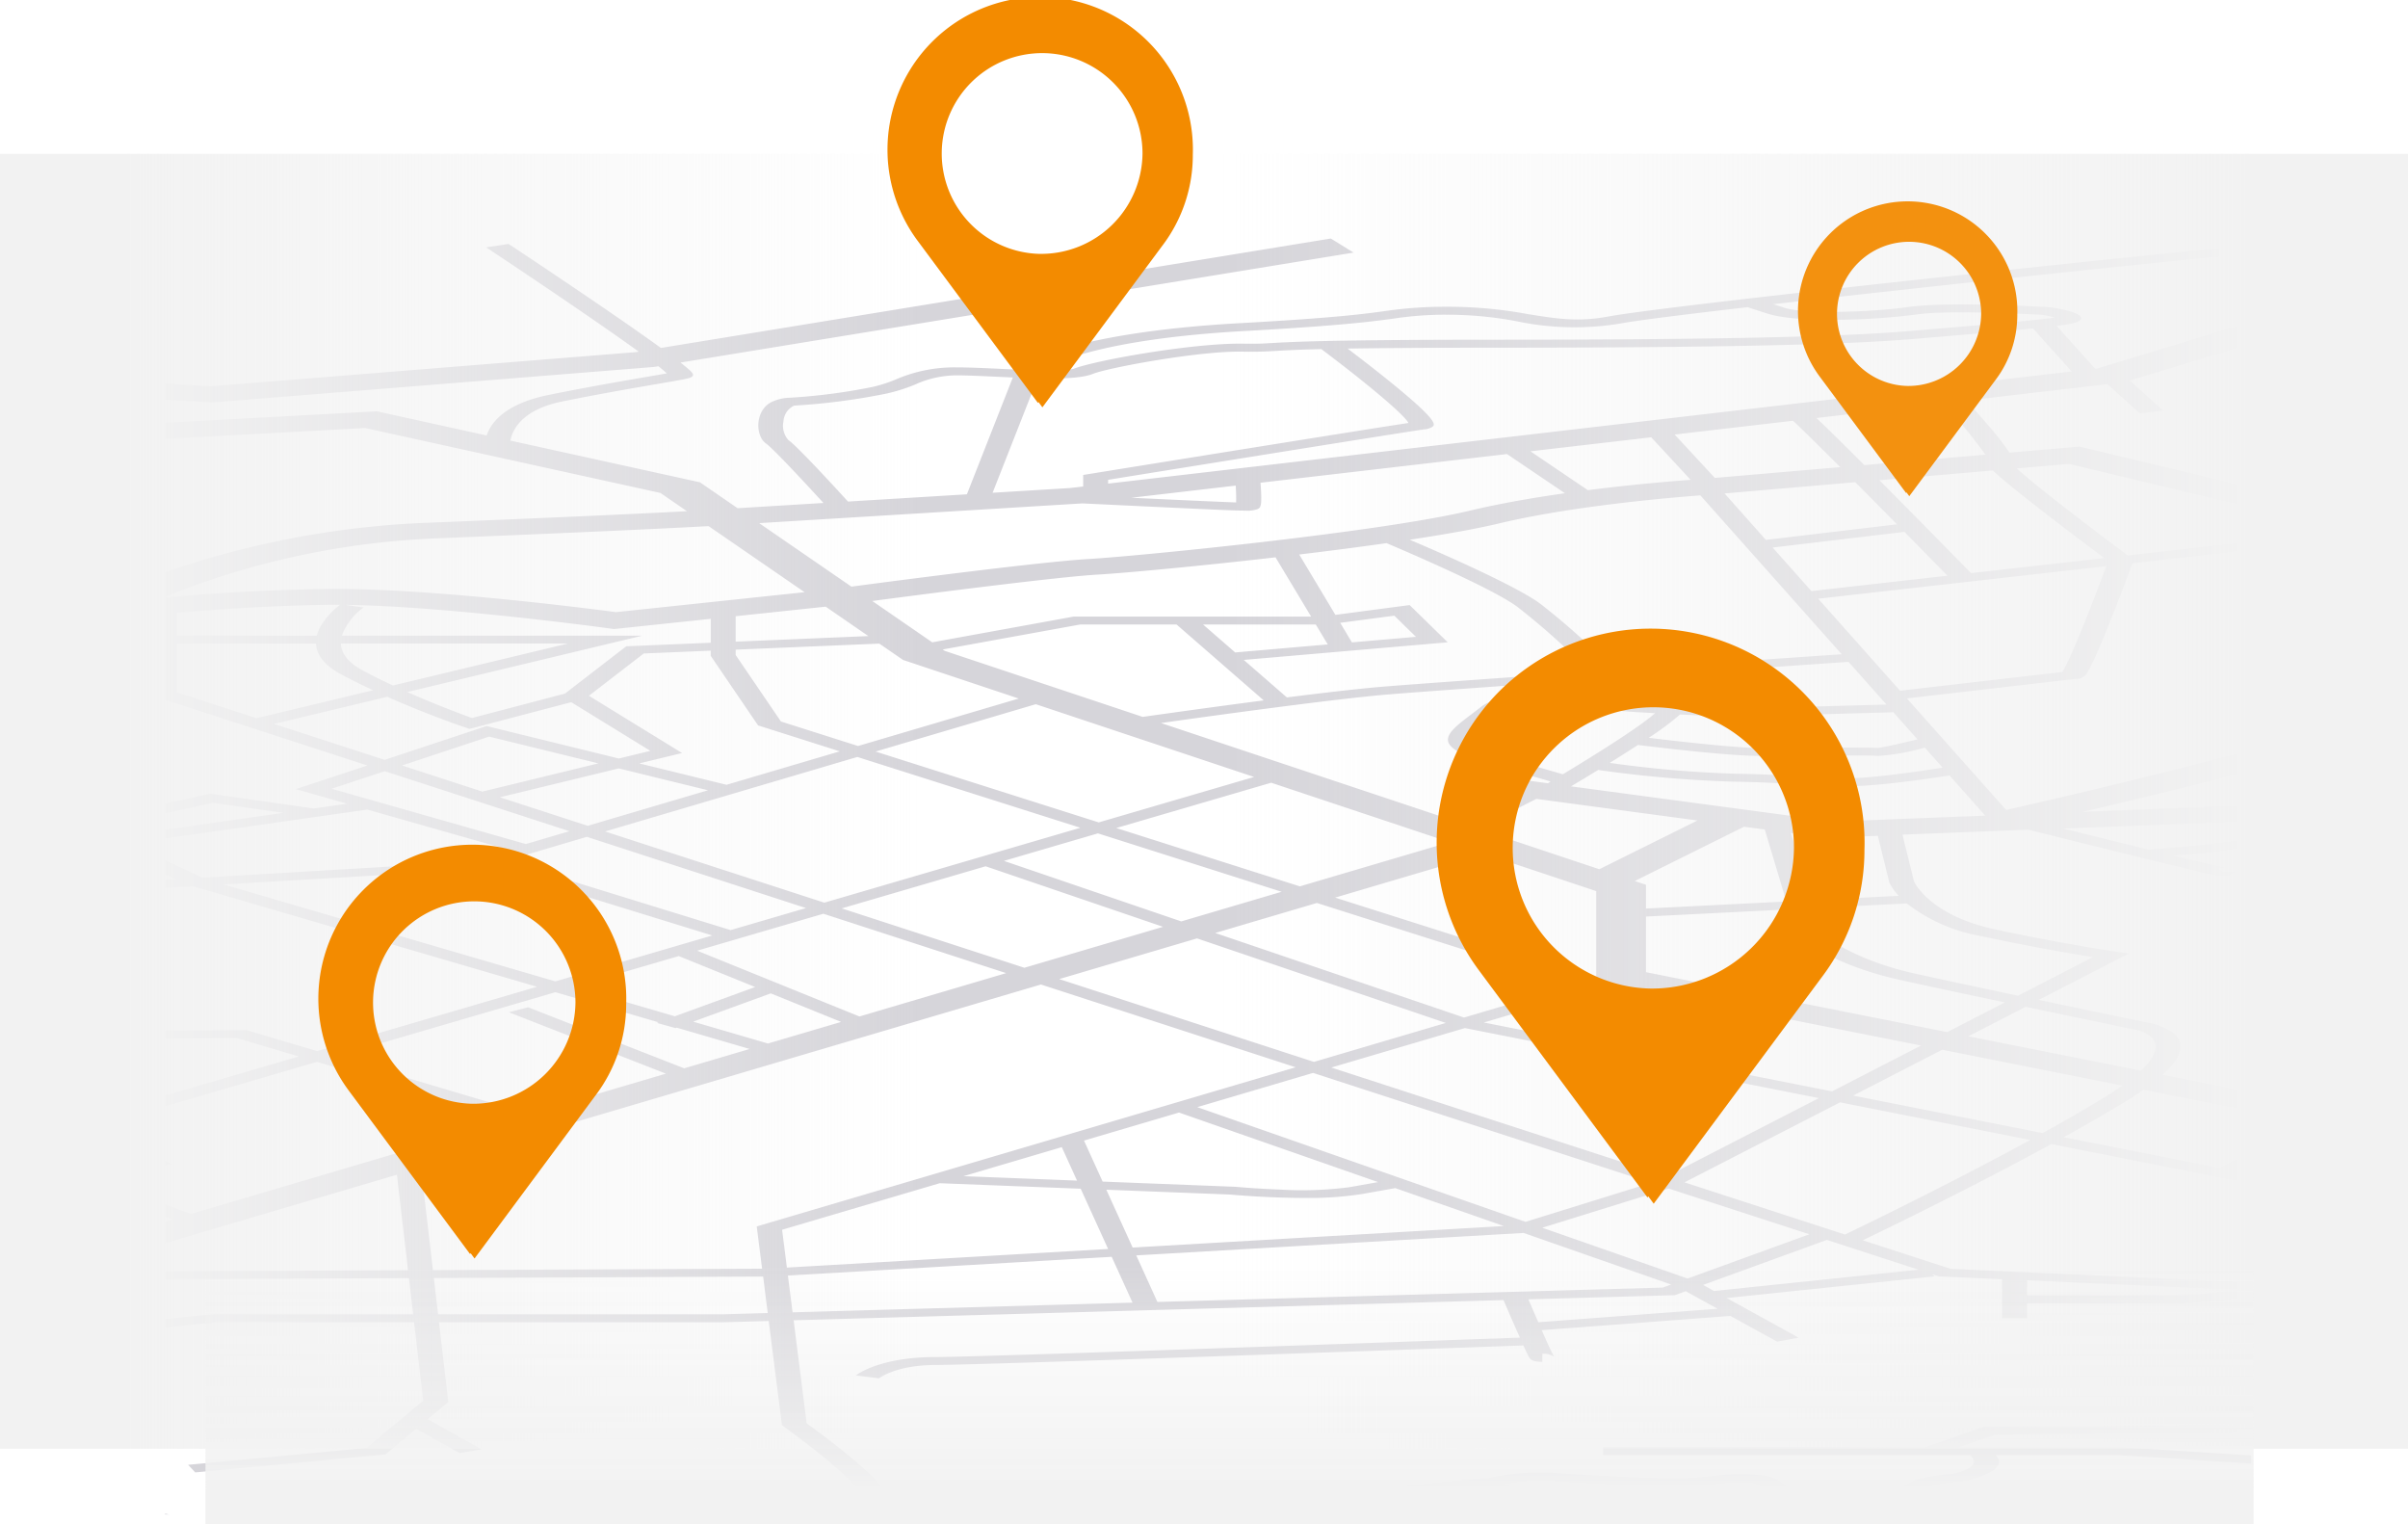 <svg xmlns="http://www.w3.org/2000/svg" xmlns:xlink="http://www.w3.org/1999/xlink" width="292" height="184.778" viewBox="0 0 292 184.778"><defs><style>.a,.b{fill:#fff;}.b{stroke:#707070;}.c{clip-path:url(#a);}.d{opacity:0.21;clip-path:url(#b);}.e{fill:url(#c);}.f{fill:url(#d);}.g{fill:#f38b00;}.h{fill:#f3910f;}</style><clipPath id="a"><rect class="a" width="253" height="159" transform="translate(20 24.649)"/></clipPath><clipPath id="b"><rect class="b" width="257" height="190" transform="translate(0 0)"/></clipPath><radialGradient id="c" cx="0.5" cy="0.5" r="1.881" gradientTransform="translate(0.383 7.887) scale(0.233 0.318)" gradientUnits="objectBoundingBox"><stop offset="0" stop-color="#7f7da1"/><stop offset="0.128" stop-color="#6e6b8c"/><stop offset="0.342" stop-color="#575271"/><stop offset="0.559" stop-color="#47415d"/><stop offset="0.777" stop-color="#3d3651"/><stop offset="1" stop-color="#3a334e"/></radialGradient><linearGradient id="d" x1="0.978" y1="1" x2="0.13" y2="1" gradientUnits="objectBoundingBox"><stop offset="0" stop-color="#f2f2f2" stop-opacity="0"/><stop offset="1" stop-color="#f2f2f2"/></linearGradient></defs><g class="c"><g class="d" transform="translate(16 18.649)"><path class="e" d="M765.821,458.812l-.058-.959-23.414.139-4.734-2.546.449-.565,1.054-.448-.589-.141,3.044-3.83,19.176.865.424-.951-12.259-.553,3.018-3.767,8.775.473.506-.946-36.206-1.947,2.566-4.892,29.894,1.923,1.2-1.88-30.1-1.938,2.885-5.5,29.265,1.5.482-.945-20.687-1.059,5-5.806,15.211.776.48-.947L746.31,424.1l.12-.139h-3.689v-1.281c2.3-.9,14.488-5.845,16.819-10.7l-2.984-.146c-1.246,2.593-5.647,5.266-9.119,7.052-3.8,1.953-7.346,3.3-7.381,3.313l-.195.074c-1.762-.82-4.464-2.3-4.589-3.729-.19-2.172,7.768-15.438,8.207-16.167,10.778-.028,16.742-.039,17.322-.028-.025,0-.163-.006-.337-.025l.953-.909c-.365-.039-.529-.057-38.5.064l-21.979.072a12.5,12.5,0,0,1,.5-4.939c.938-2.9,7.331-5.086,19-6.5,6.812-.823,13.541-1.126,16.405-1.225l1.449,4.313,3.005-.1-4.682-13.912,21.8-.857-.74-1.9-21.993.867c-1.254-1.9-4.323-6.543-7.54-11.309,1.715,0,4.351-.04,7.181-.218,6.583-.411,11.02-1.389,12.824-2.826a15.407,15.407,0,0,0,4.395-6.112,9.419,9.419,0,0,1,1.674-2.8c1.7-1.615,9.295-4.406,9.372-4.435l-2.281-.627c-.329.118-8.069,2.963-9.956,4.758a9.721,9.721,0,0,0-1.8,2.96,14.973,14.973,0,0,1-4.213,5.9c-2.917,2.322-14.238,2.453-17.851,2.434-2.717-4.014-5.461-7.992-7.246-10.386-1.845-2.477-4.38-3.7-7.474-4.382.992-.131,2.114-.314,3.379-.572,4.24-.86,4.908-2.632,5.4-3.924a2.375,2.375,0,0,1,.605-1.08,4.694,4.694,0,0,0,.594-.55l39.171,4.639,1.055-.9-21.117-2.5a78.269,78.269,0,0,1,16.135-1.94l.105-.959a87.632,87.632,0,0,0-19.231,2.4l.491.2-15.8-1.872c1.862-2.285,4.536-6.32,4.765-7.413.108-.517,1.687-1.919,11.028-5.48a11.487,11.487,0,0,0,5.172-3.96c9.8.785,17.464,1.425,17.543,1.432l.768-.927c-.073-.006-6.212-.519-14.52-1.189l14.684-1.817-1.1-.894-18.634,2.3c-12.394-.99-28.693-2.253-37.02-2.729-14.677-.839-53.525-2.405-56.435-2.405a42.478,42.478,0,0,1-4.331-.4l31.715-2.8-1.618-1.847-102.8,9.08L550.566,330.9l-.275.031-4.668-5.2a16.2,16.2,0,0,0,2.177-.363c.739-.219.982-.536.647-.846-.567-.528-2.97-1.054-4.469-1.1-.122,0-.486-.021-.866-.038-3.089-.146-11.285-.529-15.591.076-4.646.654-12.566.832-14.837.1l-1.423-.455c21.036-2.406,52.161-5.658,54.226-5.785-.1.005-.168,0-.206,0v-.958c-1.283,0-26.221,2.654-34.672,3.57-12.763,1.382-34.844,3.826-39.34,4.664-3.7.69-6.256.276-9.8-.295a52.974,52.974,0,0,0-9.919-.886,50.007,50.007,0,0,0-7.383.525c-2.38.328-5.98.823-17.518,1.46-21.417,1.182-26.887,5.3-27.113,5.471l-.072.058-.04.1c-.62-.026-1.21-.054-1.738-.078-2.03-.1-3.946-.185-5.505-.185a17.85,17.85,0,0,0-7.325,1.463,17.1,17.1,0,0,1-2.846.913,71.689,71.689,0,0,1-9.958,1.3,5.443,5.443,0,0,0-2.388.587c-1.937,1.112-1.8,4.091-.566,4.95.852.59,4.755,4.791,6.984,7.226l-10.412.634-4.56-3.139-22.991-5.057c.243-1.28,1.361-3.741,6.258-4.737,4.639-.942,8.88-1.669,11.683-2.151,2.059-.353,3.07-.528,3.583-.657,1.078-.268.569-.7-.137-1.3-.206-.175-.462-.383-.76-.619l81.622-13.332-2.762-1.705-81.23,13.267c-1.74-1.258-4.069-2.89-6.946-4.858C363.8,319.7,357.96,315.834,357.9,315.8l-2.722.413c5.753,3.811,13.89,9.31,18.507,12.648l-.33.053-51.571,4.143L286.57,331,179.4,315.318l-.221-.366-1.611.1-6.006-.881-2.527,1.743,8.391,1.23,3.686,6.105-15.7,1.14-8.18-9.662,13.453-1.137-.777-.928-32.917,2.786-1.268-1.488-2.916.251,1.266,1.483L118.9,316.977l-1.856-2.184-5.83.5,1.85,2.179-66.2,5.6-18.5,10.6-.256-.05-1.592.816.383.076L-9.7,355.5l37.822-3.168,5.119,5.9-40.225,2.756.636.938,40.391-2.766,6.684,7.711-48.514,6.164,2.244,1.78,63.027-8.007,6.74,8.994c-.6.453-2.458,1.877-4.149,3.395-3.8,3.411-3.567,4.359-2.939,4.8,1.661,1.172,2.245,5.849-1.818,9.667-3.172,2.981-27.224,4.092-36.533,4.277a195.625,195.625,0,0,0-23.54-.563c-.867.024-1.55.042-1.911.042v.96c.489,0,1.195-.02,2.17-.047,5.727-.156,19.143-.523,31.044,1.706,2.878.539,5.622,1.111,8.274,1.661,7.648,1.587,14.553,3.023,21.409,3.023a42.767,42.767,0,0,0,8.274-.776A75.657,75.657,0,0,0,75.2,400.661c.932,1.168,2.629,3.266,4.254,5.113.632.724,1.977,1.251,3.994,1.576a35.614,35.614,0,0,0,5.457.358c1.16,0,2.308-.036,3.375-.088-2.84,2.653-1.035,7.2,5.449,13.786a112.768,112.768,0,0,0,11.981,10.263H83.229c0-3.625.486-4.811.812-5.2a3.737,3.737,0,0,0,1.818-.342c.6-.447-.45-.728-3.568-1.564-2.085-.562-4.94-1.328-8.392-2.4a96.664,96.664,0,0,0-12.244-2.9l-3.41-6.861-2.982.15,3.082,6.2a97.876,97.876,0,0,0-12.419-.921,64.307,64.307,0,0,1-6.43-.608l7.623-3.633-33.99-7.539,8.251-1.316-1.355-.859-9.711,1.551L-5.8,401.864l-1.728.786,15.745,3.492-7.153,4.234,2.662.454,6.984-4.137,32.252,7.152-6.3,3c-12.03-1.7-31.148-5.137-39.544-6.709l-1.534.826c3.181.6,25.037,4.662,39.386,6.689l-9.385,4.475L-2.7,414.99l-1.879.752L15.888,420.9-3.446,424.1l-4.664-1.234-1.933.737,20.477,5.419L37.468,427.4,63.814,420.8c2.722.575,5.4,1.262,7.979,2.061,3.529,1.089,6.55,1.9,8.55,2.439.532.143,1.075.287,1.537.416-.722.239-1.7.866-1.678,5.959H46.486c-.865,0-1.681,0-31.939,3.61-14.709,1.755-29.385,3.534-29.531,3.551l2.153,1.793c21.253-2.575,55.778-6.706,59.614-7.035H66.958l-30,9.554-.089.025L12.84,453.947c-11.546-3.026-14.76-3.515-16.315-3.572l-.332.953c.7.025,3.531.425,14.9,3.4l-15.964,7.159,2.465.555,15.827-7.1c.225.062.446.119.677.182,9.167,2.447,20.273,5.581,30.072,8.346,4.168,1.177,8.107,2.287,11.59,3.26a64.66,64.66,0,0,0,17.4,2.438q2.587,0,5.156-.222c1.744-.149,3.35-.368,4.807-.625v6.914l3.265,5.946-2.115.162.721.932,1.914-.148,3.248,5.914c-22.048,1.717-48.6,3.72-69.8,5.293l.687.932c.281-.02,28.407-2.108,56.322-4.25q7.067-.542,13.309-1.028l1.846,3.36,2.975-.167-1.881-3.424c9.029-.705,16.646-1.311,22.752-1.814l2.016-.165.891,1.373-7.344,3.866,2.586.495,7.954-4.19-1.162-1.789c6.774-.569,10.239-.891,12.061-1.1l1.987,1.929-14.224,4.2,4.113,1.405L179.978,477.2l14.7,4.367a57.12,57.12,0,0,0-7.033,4.846,49.41,49.41,0,0,0-6.375,6l5.833.5c.088-.1,8.992-10.53,22.12-14.517,10.71-3.254,22.393-6.468,27.012-7.725,3.91,1.163,6.921,2.048,8.752,2.569,16.577,4.7,51.678,16.591,53.684,17.686-.2-.112-.564-.474.117-.849a5.921,5.921,0,0,1,2.565-.474v1.919a5.184,5.184,0,0,0,2.878-.628c.713-.595-.482-1.058-1.995-1.647-1.041-.405-2.564-.967-4.528-1.662-1.01-.36-2.127-.751-3.328-1.167l26.51-1.73,1.58,2.923,16.2-.929c1.419,2.525,3.085,5.441,3.375,5.739l2.887-.282c-.335-.362-3.142-5.338-5.065-8.808l11.374-1.918,2.068-4.69,26.34-2.06c-.05.114-.075.189-.082.21l-.019.061.03.06c3.507,7.058,8.658,17.845,8.465,18.644a.154.154,0,0,1,.049-.07l2.867.3c.207-.2.489-.468-3.94-9.838-.729-1.537-1.464-3.071-2.126-4.435l11.475-.856,3.732,13.962,3.01-.08L400.38,482.4c1.179.1,3.1.288,5.189.555,4.354.561,7.474,1.228,9.017,1.933,4.2,1.918,5.639,4.713,4.858,6.371l2.986.14c.489-1.036.237-2.419-.87-3.811l5.319.947,8.17-1.757,2.329.805c1.086.375,2.24.772,3.4,1.175-3.546,1.606-8.72,3.926-9.378,4.149a4.148,4.148,0,0,1,1.78-.061c.6.113.877.347.662.552l-2.865-.3c-.246.235.07.483.752.593a4.422,4.422,0,0,0,.693.056,4.183,4.183,0,0,0,1.687-.375c.29-.121.7-.295,1.221-.522.867-.375,2.06-.9,3.543-1.565,1.5-.673,3.006-1.352,3.98-1.792,2.623.933,5.107,1.856,6.744,2.594l2.467-.554c-2.52-1.132-6.857-2.66-10.749-4.005l8.241-3.008-.345-.271c-.146-.116-2.064-1.64-4.1-3.229,3.052-.705,9.331-1.829,12.639-1.011,2.379.588,5.218,1.605,7.962,2.584,2.924,1.046,5.71,2.041,8.249,2.67l-19.083,6.213,2.161.67,19.438-6.327c.233.055.475.117.722.183,1.657.453,3.4,1.081,5.086,1.689,3.257,1.177,5.829,2.105,8.346,2.105,2.344,0,20.109.969,31.812,1.64l2.217,1.447,2.715-.419-2.346-1.533c2.16-1.274,7.53-4.276,11.572-6.455,3.074-1.657,3.4-2.966,3.944-5.137a25.905,25.905,0,0,1,.739-2.555l7.187.031c18.983.065,19.212-.031,19.82-.288l-2.409-.576a2.507,2.507,0,0,1,.675-.154c-1.433.106-13.487.086-24.906.032.105-.269.225-.542.355-.829,1.683-3.68,4.187-3.811,9.177-4.074,1.7-.091,3.632-.194,5.825-.432,7.98-.876,18.564,1.087,18.668,1.108l1.483.281,9.428-7.046,1.59.111c-.905,1.6-1.8,3.092-2.638,4.347a8.1,8.1,0,0,0-1.313,3.136l-15.509.585.355.951,3.761-.139,2.795,4.235-3.649.782,1.686.8,11.485-2.458c2.248,4,7.725,7.065,11.583,8.512a66.467,66.467,0,0,1,13.056,7.174l2.766-.387a66.991,66.991,0,0,0-13.519-7.406,24.909,24.909,0,0,1-9.436-6.043c-2.805-3.133-3.189-6.432-1.109-9.538.839-1.254,1.732-2.74,2.636-4.34,7.311.512,15.23,1.088,23.356,1.708a68.285,68.285,0,0,1,22.2,5.607,35.492,35.492,0,0,0-3.921.89c-3.661,1.083-5.383,2.5-4.972,4.1a33.623,33.623,0,0,0,1.287,3.774c.8,2.077,1.5,3.872,1.131,5.161a12.173,12.173,0,0,0-.333,2.941c-.029.9-.063,2.009-.385,2.238l.019-.013,2.591.495c.69-.364.743-1.137.793-2.709a12.2,12.2,0,0,1,.321-2.864c.4-1.393-.313-3.235-1.138-5.366a32.513,32.513,0,0,1-1.275-3.733c-.647-2.525,5.154-3.731,7.618-4.126a72.8,72.8,0,0,1,12.305,7.388,65.316,65.316,0,0,1,12.732,12.138l2.944-.219a66.22,66.22,0,0,0-12.883-12.284,74.806,74.806,0,0,0-15.875-9.021,73.057,73.057,0,0,0-22.447-5.332c-8.191-.626-16.173-1.2-23.534-1.721.782-1.418,1.568-2.9,2.325-4.38ZM36.18,426.5l-24.906,1.49-12.2-3.23,19.408-3.2,12.849,3.24.342.024c4.132.289,7.037.45,9.094.529Zm7.927-1.987h0Zm.178-.045c-1.332.059-6.9-.234-11.628-.559l-4.691-1.184,9.835-4.689a77.672,77.672,0,0,0,8.041.756,91.49,91.49,0,0,1,15.228,1.467Zm26.938,9.117h9.025q.034.829.1,1.781H65.63Zm11.9,34.018a46.225,46.225,0,0,1-6.179.867,56.059,56.059,0,0,1-19.193-2.059c-2.461-.687-5.153-1.446-7.992-2.245,6.806-4.168,14.651-8.582,16.379-8.964a3.343,3.343,0,0,1-.869.028,1.9,1.9,0,0,1-.825-.218l2.742-.4a3.072,3.072,0,0,0-1.542-.328c-1.126-.009-2.12.238-5.032,1.7-1.579.8-3.609,1.905-6.033,3.3-2.936,1.681-5.756,3.382-7.146,4.226l-1.261-.356c-9.813-2.768-20.935-5.906-30.133-8.363-.3-.08-.582-.153-.87-.23L39.19,443.789l23.429-7.461h17.8c.024.316.051.639.08.974.459,5.284,1.316,10.518,1.325,10.57l.032.194,1.271.379Zm495.217,9.875-2.487-3.772,8.287-.313a6.9,6.9,0,0,0,.517,2.734Zm160.542-19.469-144.4.851c2.771-5.47,5.067-10.574,5.394-11.308l2.4-1.36,87.783,5.051-.657,2.248,3.008.089.791-2.712,22.606,1.949,3.46-1.926,15.848,3.783-.73.916Zm-206.1-17.942L522.111,436.6c2.715-1.305,13.148-6.359,22.868-11.666l45.288,8.961A78.158,78.158,0,0,1,580.1,438.95a61.274,61.274,0,0,1-8.827,2.854Zm34.572,2.53a49.919,49.919,0,0,1-8.113.675H542.028v-1.818ZM388.5,434.771l-.51.152.652,5.123-39.918.173-1.446-12.431,75.176-22.2,30.888,10.037Zm.825,10.651-5.477.156h-34.5l-.512-4.4L388.766,441Zm-43.508-4.232.51,4.389H322.339l-.151.008c-.231.015-5.4.361-13.313,1.591-.471-2.019-.928-3.991-1.346-5.823Zm-41.267-.78,39.808-11.759,1.347,11.58Zm14.828-7-11.221-4.139,8.874-1.921-1.7-.792-11.667,2.524,13.5,4.983-23.2,6.85,2.3-14.715,38.4-11.231,23.4,6.952,2.063-.7-23.231-6.9,26.68-7.8,12.5,3.65-.2.073,2.276.631.144-.052,8.84,2.582-7.942,2.346-18.924-7.4-2.345.6,19.052,7.445ZM290.791,438.3l-20.5,1.3-1.578-4.824,23.29-.62-.76,4.863Zm.416.953-.406,2.6-18.032,5.325-2.165-6.622Zm-162.041-5.678a145.752,145.752,0,0,0,16.929-2.251q1.311-.247,2.735-.543l10.73.975-4.813,5.613-27.688-2.5-4.162-1.274h6Zm-3.653-8.616,15.2-2.065a112.354,112.354,0,0,1,10.218,5.056c-2.767.686-5.35,1.234-7.632,1.668-6.328,1.207-11.41,1.747-13.774,1.958ZM166.33,426a97.1,97.1,0,0,0,12.581-5.341q1.588-.822,3.155-1.635l24.41,8.835-5.667,6.631-37.553-3.4,4.271-4.984ZM232.2,337.378l15.37-.918,2.06,4.605-28.359,1.748-3.341-4.579,11.3-.677,2.4,3.771,2.959-.19Zm24.374,4.238,12.705-.784,3.945,5.206,1.307-.1-14.81,1.927Zm.278,6.625L238.773,350.6l-.827-1.857,16.908-4.462Zm-4.254-7.36-2.059-4.6,12.423-.745,5.382,4.376Zm1.01.917.695,1.378-18.218,4.808L221.674,346l-.032-2.237Zm-49.55,11.06-4.455-5.035,18.5-1.266.791.109,4.776,5.729Zm18.249.531a28.545,28.545,0,0,0-2.656,1.317,7.67,7.67,0,0,0-1.955,1.453l-.353-.223-9.246,1.487-3.206-3.623Zm-22.866-13.651h6.995L207.5,346.3l-5.139.353Zm22.98,7.411,12.538,1.724.935,2.1-9.281,1.208Zm-5.174-9.851-5.953-8.156,7.827-.59.542-.041.329-.144c.023-.008,1.132-.488,2.7-1.093l5.941,9.343Zm-2.97.178-.291.017.56.943.413-.025,3.66,5.016.031,2.112-.238.015-.507-.07-.156.116-7.254.5-1.191-7.317H199.032l-.046-.114-5.252.407-4.967-8.231,19.587-1.477ZM141,342.979l15.621-.828,6.15,7.216-15.446,1.058Zm.414,7.851-13.114.9-5.5-7.318,12.281-1.027Zm18.2-8.836,16.817-.893,5.864,6.927-16.571,1.136Zm19.81-1.051,7.751-.411,3.646,6.913-5.57.382Zm17.217,7.084,2.52,2.847-30.8,1.382-1.845-2.165Zm-2.865-.784-3.641-6.9,6.3-.488,2.962,7.006Zm-2.982-7.941-2.682.208-9.476.5-6.686-7.9,13.875-1.047Zm-15.151.868-16.823.892-6.374-7.477,16.563-1.252Zm-19.816,1.052-15.621.827-6.024-7.087,15.324-1.157ZM133.4,334.036l-5.074-5.971,15.344-1.113,5.053,5.929Zm.9,8.419-12.2,1.021-5.4-7.193,11.61-.877Zm-56.857-3.21L91.326,338.2l6.107,7.344-15.11,1.265ZM79.4,347.05l-13.245,1.109-5.811-7.624L74.5,339.467Zm18.805-.582,5.759,6.926-16.646,1.14-4.385-6.787Zm-3.939-8.492,19.493-1.471,5.421,7.215-18.826,1.575ZM116,335.349l-4.552-6.06,10.988-.8,5.088,5.988Zm-2.939.221-19.562,1.475-5.061-6.086L108.5,329.5Zm-22.5,1.7-13.724,1.037-4.011-6.212,12.667-.92Zm-16.663,1.257-15.111,1.142L42.51,336.462l13.725-6.76,13.47,2.345Zm-16.7,1.957,6.037,7.92L47.763,349.7,43.7,344.28l-.148-.2-11.967-2.239,9.289-4.575Zm6.748,8.852,4.926,6.464-15.728,1.077-4.682-6.246Zm2.92-.244,13.142-1.1,4.358,6.746-12.541.857Zm18.107,6.588,2.869,4.442,1.468-.1-12.687,1.868-4.089-5.363Zm2.952-.2,16.813-1.153,2.539,3.057-16.548,2.437Zm19-2.284-5.795-6.967,18.756-1.57,5.466,7.276Zm19.129-.33,3.425,4.561-5.167-2.553-14.247,2.1-2.368-2.846Zm2.952-.2,13.2-.9,6.433,7.569-13.2,1.041-1.021-.505Zm19.111-1.31,15.448-1.057,4.9,5.746-15.121,1.46Zm24.026,5.335-2.982-3.5,30.831-1.382,6.194,7,11.094-1.785c-.027.71.863,1.165,1.889,1.453.367.1.713.2,1.046.3a25.207,25.207,0,0,0,7.946,1.251,71.385,71.385,0,0,0,8.714-.691l-1.211.769c2.517.4,5.394.913,6.805,1.234a40.593,40.593,0,0,0-5.917,3.055,42.656,42.656,0,0,1-3.763,2.024c-1.918.237-13.542.854-28.051,1.562l-.356-.36-2.881.285.217.221c-12.247.591-26.134,1.23-37.857,1.753l-9.731-11.451Zm162.4,7.558c.066,1.419,1.107,2.7,3.1,3.762,1.252.668,2.548,1.306,3.826,1.9L327.334,373.3l-9.642-3.134v-5.917Zm-16.841-.96v-2.754c3.965-.364,10.662-.871,18.226-.982.5-.007,1.011-.009,1.539,0a9.057,9.057,0,0,0-2.463,2.787,4.422,4.422,0,0,0-.36.953Zm20.378-3.733c12.117.155,31.339,2.766,31.544,2.791l1.057.145,11.735-1.241v2.9l-10.245.43-7.437,5.736-11.273,2.961c-1.481-.538-4.517-1.676-7.85-3.151l28.506-6.833H337.671a7.636,7.636,0,0,1,2.633-3.417Zm64.775,4.7,2.878,1.98,14.03,4.681-19.486,5.754-9.352-2.972-5.489-8.06v-.651Zm-17.418-.236v-3.087l10.914-1.155,5.178,3.566Zm201.793-4.375,3.489-4.358,6.667-.785,1.6.383c-.619,2.285-3.4,11.494-8.957,15.323-5.135,3.535-37.963,11.4-50.533,14.215L527.463,370.9c7.474-.865,19.819-2.293,20.48-2.365a1.564,1.564,0,0,0,1.523-.992c.214-.374.487-.915.806-1.609.531-1.16,1.206-2.773,2.006-4.789,1.131-2.85,2.2-5.72,2.532-6.63l19.436-2.2,4.284,4.054-2.388,5.02,2.984.141,2.5-5.246L577.09,352l6.7-.755,10.716,2.565-6.338.747-3.877,4.846Zm112.991,11.9c-1.687-2.284-3.089-4.108-4.156-5.419-.637-.782-1.166-1.391-1.568-1.811-.049-.053-.1-.1-.147-.15.44-.039.939-.089,1.506-.145,1.471-.145,3.44-.353,5.853-.622l6.5,7.864c-1.778.155-3.591.312-5.4.474-.789.068-1.552.135-2.294.2C700.4,371.8,700.309,371.67,700.21,371.539Zm2.02,7.074-22.448.881a30.062,30.062,0,0,0-1.68-4.392c2.485-.344,10.522-1.109,20.177-1.976C699.658,375,701.036,376.924,702.23,378.614Zm-7.328-10c-6.349,1.133-16.732,2.628-20.476,2.273a147.795,147.795,0,0,1-16.085-3.207l20.624-7.529c8.192,2.782,10.866,3.633,11.886,3.911.028.014.052.026.082.039a2.37,2.37,0,0,0,.246.078A39.2,39.2,0,0,1,694.9,368.61Zm-2.215-5.308c-1.212-.339-5.727-1.844-11.728-3.882l7.614-2.782,18.717,5.1c-1.71.2-3.419.394-5.049.577C695.9,363.03,693.552,363.241,692.687,363.3Zm-13.8-4.586-6.134-2.1,25.618-6.8c1.389.134,2.718.235,3.983.323Zm-8.188-2.8c-3.163-1.088-6.435-2.213-9.658-3.325L679,346.483c3.521.722,7.581,1.522,11.933,2.324,1.435.263,2.812.475,4.133.645Zm-16.141.436,6.4-2.375,7.426,2.555-6.705,1.776Zm4.77,2.579-8.191,2.172-10.649-3.327,6.635-2.2Zm-.337-7.046c-2.807-.971-5.545-1.918-8.1-2.805l17.74-4.812c1.748.395,4.444.983,7.8,1.684Zm-2.064.7-.044.014.6.178c.463.16.93.323,1.411.487l-6.624,2.46-5.344-1.468-12.544,4.154L620.2,357.4l28.394-7.7C650.242,350.274,653.249,351.316,656.927,352.586Zm-21.541,6.879,3.012-1,10.411,3.253-12.829,3.4,1.935.735,32.52-8.624c2.425.831,4.566,1.565,6.457,2.207l-29.709,10.844,2.281.631,6.893-2.515c3.608.886,12.237,2.926,17.2,3.4.634.061,1.355.09,2.141.09,6,0,15.817-1.595,19.942-2.311.628.829,1.287,1.712,1.952,2.613-21.7,1.942-22.105,2.194-22.525,2.461-.207.13-.229.281-.068.41a22.5,22.5,0,0,1,1.786,4.551l-128,5.032c4.461-1.041,10.867-2.568,17.474-4.253,10.859-2.771,18.837-5.089,23.854-6.929,12.555,2.1,30.593,5.174,32.024,5.58a1.041,1.041,0,0,1-.231-.1l2.7-.431c-.317-.2-.589-.374-18.294-3.4-5.485-.936-10.98-1.861-14.242-2.408A18.937,18.937,0,0,0,595.5,371c5.285-3.64,8.107-11.311,9.153-14.765l10.536,2.523,2.131-.577Zm-21.825,24.568a3.121,3.121,0,0,1-.211,1.153,1.155,1.155,0,0,0-.085.3c-.442.1-1.083.234-1.92.364a49.126,49.126,0,0,1-7.958.484c-7.23-.087-31.753.794-35.386,1.651-2.083.494-8.259,1.028-11.208,1.251-3.6-.884-7.481-1.845-10.375-2.567Zm84.768,38.875-1.661,5.686L671.487,427.3l2.443-5.756Zm-19.269-2.047a16.982,16.982,0,0,0,2.816-7.638h19.372a6.734,6.734,0,0,1,.225,2.5,13.528,13.528,0,0,1-2.617,6.238Zm-62.038,16.963,9.8-5.562,38.466,2.473-2.36,5.56Zm45.5,3.421-1.949,4.592-53.422-2.413,8.305-4.712ZM629.916,430.5l7.037-3.995,31.147,1.6-2.007,4.725Zm35.584,10.9,27,1.453-1.275,4.362-27.669-1.248Zm.4-.951,2.346-5.528,26.079,1.678-1.546,5.3Zm28.04,7.858,24.492,1.105-4.1,2.282-20.859-1.8Zm.279-.957,1.267-4.336,21.45,1.154-3.023,4.071Zm1.546-5.294,1.537-5.267,27.307,1.758-2.582,4.922Zm.62-12.509-1.5,5.131-25.831-1.662,2.023-4.766Zm-27.884-2.4-29.982-1.537,9.688-5.5,22.744,1.266Zm-41.485,3.03-20.46-4.069c3.179-1.637,6.781-3.3,10.495-4.82,7.32-3,12.5-4.432,14.224-4.493,3.205-.111,10.1,1.608,14.259,2.87Zm-2.953,1.675-9.919,5.632-19.885-3.935c1.81-1.1,3.477-2.185,5-3.215,1.2-.816,2.632-1.683,4.218-2.576Zm-27.538-1.926c-1.662,1.125-3.268,2.16-4.839,3.114l-23.752-4.7,10.625-5.539,22.356,4.446C599.265,428.182,597.778,429.084,596.529,429.932Zm-31.154-2.09-18.885-3.734c2.625-1.453,5.164-2.91,7.446-4.3.821-.5,1.563-.984,2.233-1.454L576,422.3ZM441.41,420.457l14.046-4.15,41,13.325-15.241,4.734Zm21.928,9.089-3.48.619a44.41,44.41,0,0,1-8.417.287c-2.927-.109-5.294-.328-5.316-.33l-.119-.008-16.068-.629-2.261-4.973,11.522-3.4ZM157.65,437.628l4.812-5.613,37.555,3.4-4.795,5.61Zm18.205,2.645-2.626,3.138-18.823-2,2.451-2.859Zm2.9.263,15.674,1.418-2.9,3.4-15.43-1.638Zm18.578,1.681,19.05,1.725.352.031,50.891-3.226,1.129,3.453-58.378,3.157-15.983-1.7Zm19.527.77-18.736-1.695,4.795-5.61,7.189.65,55.592-1.48,1.613,4.933Zm-6.455-7.624-6.7-.606,5.154-6.03.768.278,53.633-1.6,2.125,6.5Zm.477-7.359-1.07-.388,11.691-13.681,17.164-7.242,19.609,5.456,4.675,14.3Zm51.514-36.95v5.026l-6.974.411-7.967-2.928c2.631-.784,5.2-1.621,7.61-2.51Zm-4.843-.958c.221-.089.44-.179.657-.268l.555.268Zm32.21-13.951,4.423,5.52-5.863,1.22-.161-.141-10.484-3.327c2.522-1.387,5.114-2.809,7.667-4.206Zm-2.9-1.767c5.62-3.073,10.941-5.971,14.784-8.059l12.2,3.964-22.777,4.986Zm162.61-3.236c-5.79.753-11.524,1.555-14.677,2l-24.014-8.01-.24-.164,16.662-3.027h11.7Zm-7.357-9.2h13.671l1.448,2.414-11.226.972Zm85.05-11.231c2.739,2.783,4.889,4.978,5.218,5.313l-16.5,1.865-4.7-5.28Zm-16.8.972-5.014-5.633,15.856-1.361c1.433,1.439,3.105,3.127,5.056,5.106Zm41.27,3.187c-1.747,4.735-4.441,11.6-5.346,12.832-3.11.353-15.3,1.767-19.653,2.27l-9.929-11.158ZM524,376.9c-1.014-.048-3.429-.048-9.988-.015-1.825.011-3.547.018-4.653.018-2.666,0-10.089-.841-13.205-1.225a34.563,34.563,0,0,0,3.8-2.828c3.752.182,6.31.257,6.456.26l.134.005,19.216-.531-.029-.107,3.017,3.39C526.884,376.328,524.774,376.8,524,376.9Zm5.631-.035,2.164,2.43c-2.4.382-7.39,1.127-10.546,1.264a51.59,51.59,0,0,1-6.078-.159c-2.086-.137-4.683-.305-8.546-.369a139.572,139.572,0,0,1-15.2-1.312c1.13-.7,2.3-1.446,3.423-2.173,1.705.212,10.819,1.318,14.517,1.318,1.131,0,2.866-.01,4.7-.018,3.2-.017,8.533-.044,9.461,0a4.65,4.65,0,0,0,.51.028A27.317,27.317,0,0,0,529.629,376.866Zm-4.643-5.22-18.438.506c-.529-.016-2.635-.083-5.569-.221a64.385,64.385,0,0,1,6.354-4.561c5.949-.411,10.784-.744,13.048-.9Zm-27.051.132c-.785-.042-1.6-.089-2.439-.139-.639-.038-1.309-.092-2-.151a6.461,6.461,0,0,0-.09-2.225,3.424,3.424,0,0,0-.612-.882c3.674-.257,7.344-.513,10.774-.75A56.957,56.957,0,0,0,497.936,371.778Zm-3,.8c.681.041,1.347.079,1.993.116-2.032,1.795-7.61,5.252-11.188,7.407-.341-.1-.716-.21-1.119-.326-1.246-.354-2.8-.8-4.39-1.368a31.386,31.386,0,0,0-3.28-1,3.279,3.279,0,0,1-1.757-.867c-1.039-.853.312-1.879,2.178-3.295.408-.308.825-.624,1.249-.964,1.2-.955,4.267-.829,11.132-.154C491.495,372.3,493.3,372.482,494.931,372.581ZM453.853,393.69l-22.263-7.074,18.787-5.493L472,388.331Zm22.308-3.968,13.628,4.543v10.6l-.4.119-31.258-9.931Zm-24.52,4.623-12.17,3.594L417.965,390.6l11.4-3.337Zm4.274,1.357,31.257,9.931-13.412,3.961-30.168-10.253Zm17.953,15.169,42.924,8.491-18.475,9.505-40.649-13.212Zm2.291-.676,15.683-4.632,37.34,7.426-10.8,5.557Zm19.669-6.1v-6.745l17.3-.871.923,3.076.018.062.068.058c.161.14,4.082,3.486,12.43,5.344,3.062.682,7.93,1.718,12.779,2.741l-6.994,3.6Zm0-7.717V393.5l-1.371-.456,13.258-6.586,2.515.337,2.615,8.729Zm-5.66-4.767-14.743-4.915,7.1-3.614,19.541,2.62ZM490.5,371.2c-5.5-.539-12.275-1.185-14.681.728-.418.333-.83.647-1.229.948-2.06,1.564-3.687,2.8-2.211,4.013a5.545,5.545,0,0,0,2.7,1.275,26.5,26.5,0,0,1,2.89.877c1.707.613,3.393,1.1,4.629,1.446.617.177,1.294.37,1.661.5l-.333.2-3.792-.507-9.011,4.582-34.108-11.375c6.606-.934,21.092-2.931,27.551-3.466,3.6-.3,14.18-1.054,25.28-1.832a3.038,3.038,0,0,1,.551.769A5.567,5.567,0,0,1,490.5,371.2Zm-42.2,9.225-18.838,5.51L402.4,377.344l19.43-5.741Zm-21.061,6.16-31.052,9.082L369.6,387.033,400.19,378ZM393.96,396.32l-9.135,2.673-27.245-8.409,9.812-2.9Zm-26.469-9.974-10.646-3.459,14.417-3.5,10.822,2.651ZM354.719,382.2l-9.743-3.168,10.564-3.5,13.246,3.245Zm.52-7.949-12.374,4.1-13.4-4.357,13.724-3.289c4.7,2.082,8.767,3.482,9,3.561l.971.332,12.337-3.239,9.594,5.9-3.819.929Zm-12.354,5.474L365.278,387,360,388.559l-23.562-6.707Zm14.9,9.493-5.2,1.536-31.8,1.879-8.874-4.138,28.856-4.117Zm-47.592-1.53L308,386.661l14.05-3.105,8.535,1.219Zm-1.071,1.206,8.429,3.931-16.792.993L297.1,390.6Zm-11.372,5.1L265.42,395.9v-4.847h28.5l.422-.058Zm-1.674-4.3-6.694-5.883,6.124-1.275,11.889,5.546Zm-10.519-6.424.174.154-24.666,5.132c.871-.417,1.694-.841,2.46-1.274,3.33-1.885,7.791-4.36,12.6-7.007Zm1.23,1.081,6.527,5.738-.039.005H259.19ZM253.4,397.215l4.425,13.53-38.4-10.683c4.717-.85,15.464-2.922,25.81-5.852Zm3.1.19,41.635-2.462-2.55,16.315-34.5.168Zm41.961,14.8,26.468-.129,7.528,2.238-35.971,10.523Zm27.64-1.092-27.491.132,2.576-16.48,18.448-1.09,41.712,12.189-26.661,7.8Zm-2.757-17.655L354,391.643l1.365-.406,27.237,8.407-19.031,5.566Zm55.191,8.682,9.264,3.755-9.741,3.547L365.8,405.862Zm11.161,4.524,8.531,3.461-8.874,2.619-9.072-2.651Zm-8.932-5.176,15.309-4.479,22.164,7.2-17.794,5.257Zm17.533-5.128,17.45-5.105,21.517,7.339-16.816,4.966Zm43.086,3.637,30.17,10.252-15.993,4.722L424.669,404.93Zm57.183,30.325,17.07,5.548-14.762,5.37-17.627-6.161Zm1.928-.746,18.866-9.7,23.058,4.56c-9.305,5.083-19.29,9.941-22.463,11.468Zm20.452-10.521,10.8-5.556,21.848,4.346c-.672.475-1.444.982-2.331,1.521-2.247,1.37-4.746,2.806-7.332,4.237Zm34.908-3.024-20.937-4.163,6.949-3.575c6.854,1.441,13.017,2.72,13.13,2.745l.056.017.127.016a4.056,4.056,0,0,1,1.95.921C557.862,412.728,558.024,413.978,555.85,416.028Zm-14.916-9.084c-4.8-1.015-9.61-2.042-12.635-2.714-7.01-1.559-10.732-4.405-11.262-4.832l-.918-3.07,11.329-.571a20.324,20.324,0,0,0,9,3.958c6.232,1.334,11.188,2.172,13.574,2.548Zm-25.1-11.573-2.441-8.154,4.349.582,6.192-.243,1.39,5.639.008.027a6.169,6.169,0,0,0,1.144,1.613Zm2.769-9.539-31.88-4.27c.861-.512,2.02-1.207,3.3-1.99a146.706,146.706,0,0,0,16.437,1.419c3.637.06,6.009.215,8.1.349,1.792.116,3.308.216,5.039.216.644,0,1.319-.014,2.047-.047,3.386-.145,8.28-.851,10.978-1.273l4.338,4.875Zm35.646-32.271c-4.7-3.494-11.338-8.578-13.464-10.55l6.343-.546,33.775,8.085Zm-9.89-5.018c2.854,2.209,5.786,4.405,7.039,5.341l-16.161,1.822c-.454-.461-2.784-2.841-5.661-5.761q-3.02-3.061-5.448-5.5l13.755-1.184C538.794,344.137,540.675,345.692,544.358,348.543ZM522.3,342.611c-.633-.635-1.23-1.23-1.782-1.782-1.485-1.472-2.66-2.625-3.5-3.424-.2-.189-.371-.354-.528-.5l15.344-1.787a60.185,60.185,0,0,1,5.153,6.231Zm-2.916.249-15.211,1.307-4.873-5.261,14.358-1.67C514.543,338.068,516.222,339.7,519.384,342.86ZM501.241,344.4c-2.192.16-6.968.55-12.465,1.252l-6.965-4.711,14.648-1.7Zm1.178,1.884,17.139,19.262c-4.2.288-15.885,1.089-27.6,1.91a85.969,85.969,0,0,0-8.933-8.02c-2.905-2.163-11.957-6.118-15.852-7.773,4.294-.649,8.121-1.326,10.931-2C486.883,347.573,498.632,346.568,502.419,346.283Zm-22.174,13.529A86.194,86.194,0,0,1,489,367.661c-11.039.775-21.543,1.526-25.2,1.829-2.841.238-7.075.729-11.521,1.292l-5.23-4.549,24.733-2.136-4.619-4.513-9,1.189-4.389-7.319c3.571-.429,7.183-.893,10.591-1.379C467.939,353.59,477.4,357.693,480.245,359.812Zm-21.5,1.922,6.56-.867,2.628,2.568-7.768.672Zm-3.525-.75H426.4L409.275,364.1,402,359.09c8.012-1.059,22.774-2.943,27.326-3.2,3.126-.182,11.96-.986,21.576-2.094Zm-67.068,13.187,9.906,3.147-13.729,4.055-10.581-2.593,5.187-1.259-11.295-6.941,6.651-5.129,8.117-.342v.625Zm-23.056-9.926-21.222,5.088c-1.225-.572-2.46-1.181-3.646-1.817-1.929-1.032-2.621-2.183-2.669-3.271Zm-24.321,14.789L332.1,381.9l6.214,1.768-4.042.577-12.542-1.79-15.427,3.41-8.984-4.189-4.507-5.624,23.181-5.075Zm-26.1-9.854-11.439-3.719c2.643-1.436,4.281-2.323,4.351-2.36l.077-.043.064-.042a43.4,43.4,0,0,1,5.213-2.9l.969.807c.015,0,.282-.035.765-.088ZM302.3,362.171c-1.688.912-31.208,16.918-44.043,24.174a49.4,49.4,0,0,1-6.358,2.922l-5.532-3.331,36.584-19.2-9.224-3.017,7.45-3.387,13.595,5.057,2.3-.621-22.322-8.306,30.337-1.194,4.894,2.818A52.536,52.536,0,0,0,302.3,362.171Zm-23.15-2.6-9.326,4.24,9.338,3.054L242.9,385.9l6.891,4.148c-4.136,1.479-8.781,2.823-13.319,3.985-3.482-2.06-13.588-7.9-19.228-9.607-7.239-2.2-23.533-3.079-29.641-2.8-.617.029-1.3.064-2.026.1-8.187.424-16.32.641-18.033-1.71a53.536,53.536,0,0,0-5.994-6.487,6.663,6.663,0,0,0,2.6-2.7c5.638-.253,19.254-.867,32.869-1.514,1.975-.094,3.837-.183,5.605-.27l3.25,3.3,26.487,4.789,1.5-.832L208.4,371.7l-2.756-2.794c27.766-1.354,28.534-1.582,29.1-1.752a27.47,27.47,0,0,0,4.44-2.3,39.686,39.686,0,0,1,5.727-2.945c.824-.1,1.171-.308,1.218-.483.078-.276.187-.694-8.881-2.144,1.315-.169,2.756-.371,4.343-.605a240.14,240.14,0,0,1,29.494-2.1Zm-141.235,30.9,8.665-4.872c5.953-.278,20.84-.864,30.878-.356,9.833.5,26.1,2.145,33.3,2.9-3.492.506-8,1.167-13.441,1.971-10.884,1.609-21.871,3.257-21.981,3.273l-.864.132v1.021Zm36.561,5.085v2.582c-2.532.189-5.327.522-9.031,1.057-1.089.158-5.493.334-22.836-1.418-5.737-.58-11.232-1.206-14.8-1.623l8.6-4.836Zm3.458-11.26c-10.1-.512-24.372.012-30.937.311,1.157-2.888,4.161-7.2,8.431-8.439a27.411,27.411,0,0,0,4.111-1.524,48.12,48.12,0,0,1,5.06,5.583c2.495,3.424,14.832,2.785,21.461,2.44.711-.037,1.38-.072,1.963-.1,5.592-.252,20.895.653,27.13,2.546a38.234,38.234,0,0,1,4.551,1.808c-.247.016-.465.043-.618.061-.354.042-.846.105-1.5.192-.724.1-1.652.228-2.769.388C211.031,387.158,190.09,384.917,177.933,384.3Zm-23.02-17.584,3.26,3.838a4.126,4.126,0,0,1-1.055,1.358c-2.092-.353-5.2-.822-8.988-1.224l5.084-4.194C153.814,366.57,154.384,366.645,154.914,366.716Zm-9.667,3.682.376.047q-1.964-.178-4.106-.312c-4.932-.306-10.9,1.117-17.75,4.226-2.4,1.091-4.475,2.191-5.982,3.039-.337-2.522-.4-4.9.061-5.329.5-.21,2.375-.693,3.9-1.083a48.411,48.411,0,0,0,6.328-1.87,40.629,40.629,0,0,1,10.823-3.663c.742-.1,3.31-.245,11.134.651l.371.045Zm-27.349,8.96c5.346-3.424,16.327-8.7,23.038-8.284a144.743,144.743,0,0,1,15,1.729,17.815,17.815,0,0,1-4.594,1.957,16.368,16.368,0,0,0-10.56,10.2l-17.525,9.854a52.412,52.412,0,0,0-5.932-3.851c-4.05-2.317-9.214-3.224-11.934-3.557ZM126.305,397c3.575.42,9.341,1.08,15.375,1.689,20.333,2.054,23.856,1.546,25.014,1.379,3.208-.462,5.632-.763,7.781-.943v.252h3.019v-.433c1.068-.039,2.128-.047,3.258-.035,2.111.025,5.979.225,10.074.438,4.5.234,9.148.476,12.051.509,1.638.022,3.705.118,5.77.243l-15.436,2.2c-1.389-.074-5.623-.26-12.447-.2a79.16,79.16,0,0,0-9.289.59c-3.355.364-7.952.859-18.158,1.456-14.659.857-28.494-2.119-33.89-3.475l.355-.105.361-.1Zm81.861,2.095c-1.844-.1-3.66-.179-5.175-.2-2.714-.032-7.269-.269-11.675-.5-4.192-.218-8.153-.423-10.455-.449-1.161-.013-2.263,0-3.365.029V394.13c16.549-2.482,41.033-6.111,42.919-6.272a3.282,3.282,0,0,1-1.578-.237c-.368-.215-.139-.45.281-.57l2.019.714a1.79,1.79,0,0,0,.2-.068c.837.407,1.689.835,2.538,1.273Zm17.56-9.155c3.55,1.893,6.8,3.787,8.334,4.7-10.447,2.561-19.7,4.113-19.865,4.144l-.754.124-.439.232c-.015.01-.171.09-.451.239-.428-.032-.868-.061-1.316-.092Zm-8.67,10.781.23.021,19.108,5.314-16.849,7.11-22.319-2.031C206.893,406.087,214.331,402.164,217.056,400.724Zm1.223,13.328-10.853,12.7-23.709-8.581c4.167-2.162,8.171-4.246,11.882-6.183Zm-57.928,16.773-8.293-.75c3.617-.831,7.593-1.881,11.681-3.2Zm-6.4,7.467-2.415,2.819-6.168-.657c-5.033-1.538-9.656-2.95-13.678-4.176Zm36.783,7.988-5.427,6.351c-12.046-3.665-24.174-7.365-34.862-10.625Zm-7.438,8.395-36.662,11.315-26.819-7.964c12.32-3.446,26.787-7.46,38.959-10.82C166.7,449.623,175.041,452.161,183.3,454.674Zm2.182.664c10.331,3.141,20.465,6.217,29.434,8.927l-22.748,6.721-29.071-8.74Zm2.311-1.954,5.812-6.8,16.177,1.717.36.039,58.93-3.185.929,2.84-50.657,14.962C209.782,460.067,198.868,456.756,187.792,453.385ZM268.4,433.819l-2.126-6.505,26.923-.8-1.044,6.677Zm-2.439-7.459-4.569-13.975,34.039-.166-2.082,13.324Zm160.87,3.005-13.765-.539,11.92-3.519Zm-16.654.316,17.1.667,3.325,7.306-38.953,2.257-.582-4.587Zm20.859,8.924,2.526,5.557-41.223,1.174-.567-4.459Zm-.652-8.136,15.009.585c.789.072,4.816.412,9.024.412a41.878,41.878,0,0,0,6.915-.465l4.09-.727,13.166,4.6-45.013,2.608Zm50.6,5.242,17.89,6.253-1.018.371-61.277,1.742-2.566-5.644Zm17.744,7.561.606-.018,1.31-.478,3.855,2.125c-4.269.33-14.217,1.075-21.731,1.636-.414-.945-.837-1.92-1.2-2.777Zm5.353-.52-1.335-.737,15.011-5.461,11.119,3.615Zm88.762-8.348,19.835,3.923-8.727,4.952-28.628-1.289A75.074,75.074,0,0,0,592.838,434.4Zm12.733,9.918,85.379,3.853-.616,2.111-86.5-4.977Zm130.341,9.344-15.141-3.612.882-.491,16.91.762Zm13.032-7.771-3.038,3.793L716.92,448.38l3-4.046Zm-23.338-9.236-27.736-1.785,1.509-5.169,29.094,1.489Zm14.815-34.271c-1.114,1.858-8.338,13.991-8.146,16.186.214,2.44,6.526,4.861,6.793,4.964l.654-.174v1.56h2.753l-4.958,5.762-37.858-1.941,1.794-6.145a13.462,13.462,0,0,0,3.039-6.832c.24-1.693-.545-3.852-1.454-6.35a34.733,34.733,0,0,1-1.968-6.906C717.358,402.458,730.586,402.416,740.42,402.389Zm-39.441,9.874H681.951a15.567,15.567,0,0,0-.416-4.368,14.947,14.947,0,0,0-2.729-5.305q10.2-.037,19.24-.066a34.716,34.716,0,0,0,1.991,7.007C700.389,410.5,700.72,411.412,700.979,412.263Zm35.569-24.324c-3.01.105-9.917.415-17.089,1.278-12.689,1.525-19.949,4.05-21,7.3a12.852,12.852,0,0,0-.521,5.046c-6.754.023-13.488.045-19.883.068a60.3,60.3,0,0,0-11.763-10.261l-.361-.239-42.5-1.565-.346.953,40.836,1.5a60.568,60.568,0,0,1,10.992,9.618c-4.007.015-7.85.027-11.449.039l.036-.1a8.834,8.834,0,0,0-1.674.1q-1.613,0-3.153.011l-21.744.076.032.96,20.564-.072c-1.277.348-2.835.806-4.754,1.4-4.667,1.457-10.69,3.517-16.963,5.8a16.928,16.928,0,0,1-7.48,1.176c-5.068-.535-8.467-4.2-8.8-5.639-.207-.9-2.9-1.823-8.239-2.818-3.676-.687-7.246-1.149-7.395-1.165l-1.133.886c5.574.718,13.524,2.174,13.757,3.17.277,1.2,3.563,5.705,10.854,6.475a21.139,21.139,0,0,0,2.238.118,24.7,24.7,0,0,0,8.475-1.573c12.448-4.539,21.41-7.286,24.45-7.856l13.151-.046a14.92,14.92,0,0,1,2.839,5.368,16.409,16.409,0,0,1-2.449,12.727l-27.936-1.555c-2.157-.671-11.6-3.49-17.2-3.291-1.809.063-6.326.78-16.279,4.858-3.77,1.548-7.431,3.234-10.665,4.9l-22.3-4.432,17.277-9.01-2.579-.5-17.258,9-20.667-4.111c2.28-2.058,2.766-3.711,1.439-4.939a7.247,7.247,0,0,0-3.339-1.394c-.694-.142-6.611-1.375-13.126-2.745l10.026-5.16.9-.464-1.568-.226c-.062-.009-6.242-.9-14.674-2.706-7.773-1.665-9.7-5.573-9.81-5.813l-1.4-5.668,15.263-.6c.929.232,2.109.524,3.441.858,2.974.739,7.3,1.813,11.055,2.73,2.443.6,4.375,1.061,5.746,1.382a17.364,17.364,0,0,0,3.417.646,4.383,4.383,0,0,0,.662-.053l.862-.426-1.522-.011-.759-.408a4.255,4.255,0,0,1,1.329-.028c-.236-.039-1.357-.271-6.587-1.544a91.866,91.866,0,0,0,9.963-1.226c2.395-.564,25.228-1.562,33.469-1.461a55.57,55.57,0,0,0,10.105-.7h0a2.431,2.431,0,0,1-.02,1.693,2.09,2.09,0,0,1-.963.751c-.618.316-1.314.675-1.314,1.453a6.034,6.034,0,0,1-.975,2.566l2.954.2a6.332,6.332,0,0,0,1.038-2.765c0-.5.345-.682.865-.951a3.037,3.037,0,0,0,1.369-1.086,2.711,2.711,0,0,0,.061-1.924,2.117,2.117,0,0,1-.055-1.2,3.7,3.7,0,0,0,.245-1.414l117.064-4.6Zm-8.409-17.393c2,2.984,3.682,5.539,4.56,6.87l-27.46,1.08c-.823-1.164-2.361-3.323-4.049-5.628,2.532-.225,5.143-.454,7.771-.682l3.128,3.785,2.922-.242-3.136-3.8C717.557,371.44,723.2,370.96,728.139,370.546Zm-.628-.938c-1.208.1-3.142.262-5.566.469l-3.29-5.159-2.961.188,3.322,5.21.5-.032c-2.51.211-5.375.457-8.4.72l-6.55-7.932c6.511-.738,13.935-1.624,17.16-2.012C723.607,363.8,725.661,366.844,727.511,369.608Zm-10.18-14.747c1,1.341,2.3,3.182,3.734,5.253-1.952.234-6.025.723-10.525,1.25L702.6,359.2l13.938-5.283A10.435,10.435,0,0,1,717.331,354.861Zm-1.975-1.992-15.046,5.705-9.753-2.657,15.158-5.534C709.942,350.7,713,351.126,715.356,352.868Zm4.061-8.576a2.631,2.631,0,0,0-.844,1.355c-.418,1.1-.985,2.615-4.024,3.231a27.147,27.147,0,0,1-6.336.721c-1.255-.117-2.573-.208-3.944-.3a100.932,100.932,0,0,1-11.826-1.321c-3.873-.715-7.516-1.428-10.742-2.082l22.609-3.951,15.63,1.851A4.034,4.034,0,0,1,719.417,344.292Zm-69.584-23.207c2.461,0,40.443,1.507,55.9,2.389,8.037.461,23.661,1.667,35.88,2.642a10.309,10.309,0,0,1-4.561,3.582c-7.646,2.913-11.48,4.886-11.722,6.028-.224,1.075-2.856,4.96-4.6,7.139l-16.66-1.975L678.824,345.3c-3.4-.705-6.163-1.31-8.026-1.725l-29.743-23.422A77.888,77.888,0,0,0,649.833,321.085ZM631.581,331.1l-3.446,4.447,2.934.229,3.415-4.409,10.31.946-8.427,4.86-37.772-6.9,1.1.042c.7-1.832,2.019-3.983,2.96-4.452,2.087-.016,10.5.267,16.193.489l1.692.066v-2.54h16.634l-4.872,6.285-29.763-2.733-.839.922Zm16.186,1.487,2.9.267,4.055,3.194-8.867-1.931-1.709.79,12.617,2.748,5.36,4.223-23.137-4.226Zm1.465-.862-14.025-1.29,4.7-6.059Zm-14.074-11.084,2.812,2.214-.052.067h-20.4v2.416c-4.29-.159-13.738-.5-15.613-.413-1.514.07-2.661.558-4.026,2.853a17.5,17.5,0,0,0-1.083,2.169l-6.973-1.272-1.105-3.932Zm-59.281,5.236,9.887-.874.867,3.09-11.27-2.06Zm-24.1,6.923,3.923,3.533,2.848-.319-4.057-3.654,18.589-5.635,90.2,16.471L614.956,356.3,548.4,340.37l-8.5.731a31.422,31.422,0,0,0-2.564-3.295c-.972-1.139-1.981-2.266-2.664-3.015Zm-4.331-1.539L430.6,344.857v-.46c15-2.422,37.019-5.954,38.336-6.117a2.149,2.149,0,0,0,.97-.3c.342-.255.855-.642-5.159-5.51-1.961-1.587-4-3.145-5.1-3.982,4.566-.073,10.757-.11,18.46-.11,33.879,0,45-.616,50.418-1.078.861-.074,1.789-.154,2.757-.234,5.118-.433,8.846-.757,11.478-1.018ZM446.125,347.143c-2.339-.089-7.414-.32-12.706-.572l12.656-1.473C446.125,345.919,446.149,346.692,446.125,347.143Zm-18.851-17.93c6.145-1.8,14.207-2.547,19.89-2.859,11.893-.657,15.69-1.179,18.2-1.524a41.245,41.245,0,0,1,6.331-.449,45.278,45.278,0,0,1,8.405.783,34.021,34.021,0,0,0,12.7.268c1.9-.356,7.739-1.085,15.336-1.965l2.4.771c2.164.7,6.013.795,8.866.753a81.19,81.19,0,0,0,9.341-.652c3.509-.492,11.35-.126,13.927-.005.5.023.822.04,1.018.044a8.372,8.372,0,0,1,1.689.352c-2.129.327-10.317,1.019-14.872,1.4l-2.765.234c-8.35.714-24.119,1.046-49.633,1.046-9.033,0-16.023.051-20.782.151-3.967.084-5.677.185-6.926.257-1.134.067-1.705.1-3.416.073-6.132-.1-18.144,2.06-20.6,3.061a16.155,16.155,0,0,1-3.9.182A19.339,19.339,0,0,1,427.274,329.213Zm-5.223,2.882c2.9.066,5.427-.019,6.72-.548,1.764-.72,12.774-2.782,18.052-2.692,2.068.033,2.885-.014,4.125-.087,1.057-.063,2.472-.146,5.508-.219,5.049,3.787,10.06,7.92,10.564,8.957-5.559.838-35.041,5.592-38.616,6.169l-.827.134v1.4l-1.583.185-9.4.573Zm-30.208,7.494a2.583,2.583,0,0,1-.611-2.275,2.251,2.251,0,0,1,1.3-1.914,79.362,79.362,0,0,0,11.1-1.44,20.419,20.419,0,0,0,3.566-1.117,12.3,12.3,0,0,1,4.985-1.111c1.337,0,3.147.086,5.065.175.6.028,1.205.056,1.8.081l-5.572,14.166-14.417.879C397.193,344.989,392.876,340.307,391.844,339.588Zm35.632,7.668c2.148.1,4.8.232,7.446.355,7.921.374,10.992.521,12.357.521a3.609,3.609,0,0,0,1.3-.139c.519-.167.734-.234.5-3.244l29.892-3.476,7.027,4.751c-3.841.544-7.873,1.239-11.517,2.109-11.046,2.633-40.323,5.525-46.228,5.865-5.6.324-22.2,2.478-28.78,3.35l-11.193-7.7Zm-45.318,2.757,11.635,8.008-22.862,2.419c-4.723-.62-23.544-2.978-35.291-2.806-8.131.118-15.253.652-19.561,1.048q1.27-.542,2.722-1.1a98.242,98.242,0,0,1,30.648-6.1C369.141,350.683,378.32,350.223,382.158,350.012Zm-5.842-4.023,3.218,2.215c-4.472.235-13.617.675-30.851,1.374a110.044,110.044,0,0,0-34.636,6.815q-1.1.425-2.1.84l-5.208-3-35.06,1.379a246.829,246.829,0,0,0-31.359,2.2,84.94,84.94,0,0,1-12.574,1.253,18.466,18.466,0,0,1-5.508-1c-.342-.1-.7-.2-1.075-.308-1.973-.554-.154-1.852,1.105-2.576a33.445,33.445,0,0,1,4.074-1.886l1.175-.026-.127-.153,77.976-10.158-1.85-2.839,36.992-2.005Zm-54.325-10.975,53.516-4.3.552-.091a12.522,12.522,0,0,1,1.023.868c-.614.111-1.518.267-2.457.428-2.844.489-7.144,1.225-11.877,2.187-5.337,1.086-7,3.388-7.505,4.915l-13.32-2.932-47.965,2.6-4.268-5.558Zm-32.567,5.871,11.114-.605,1.364,2.093L276.1,345.734l-3.853-5.082,16.232-1Zm-6.36-8.284,4.7,6.116-16.406,1.012-5.782-4.705,6.89-3.975Zm-13.35-1.954-6.783,3.916-12.819.768-3.612-8.081Zm-26.479-3.874,3.907,8.735-15.543.931-6.407-10.073c1.05-.361,2.15-.706,3.191-.978l-1.912-.74a69.424,69.424,0,0,0-8.584,3.014l-7.277.549-5.075-6.955Zm-35.564,1.66L188.2,329.9l-3.572-5.922,18.8-1.365Zm-26.873-10.8,21.265,3.111.681.933-18.686,1.354Zm.882,6.557,3.578,5.93-14.091,1.064-4.969-5.87Zm-13.452,7.215-16.568,1.252-5.046-5.92,16.638-1.209Zm-13.911-16.434,8.151,9.629-16.643,1.209-8.044-9.439Zm-19.454,1.646,8.017,9.406-15.342,1.112-7.847-9.236ZM113.853,318.4l7.791,9.169-10.9.792-6.849-9.118Zm-12.877,1.09,6.825,9.083-20.138,1.464-7.318-8.8Zm-23.55,1.992,7.291,8.769-13.45.975-13.392-2.329L72,321.939Zm-28.537,2.415L67.659,322.3,55.22,328.433l-10.931-1.9Zm-6.064,3.475,10.755,1.87-13.636,6.717-9-1.775Zm-13.347,7.653,8.83,1.739-9.325,4.593-7.956-1.487Zm-9.916,5.683,7.782,1.456-5.207,2.567-6.447-1.8ZM-3.627,354l17.818-10.216,6.289,1.758-1.048.515,2.537.52.8-.395.031.007,4.523,5.217Zm29.1-8.341-1.048-.294,5.518-2.718L40.913,344.7l3.929,5.242-14.6,1.223Zm5.571,6.43,14.494-1.214,4.648,6.2-13.988.958Zm24.509,12.905-12,1.525L37,358.962l13.885-.953,5.178,6.909Zm-1.713-7.184,15.738-1.079L73.83,362.3l-14.967,2.205Zm9.082,45.328c-8.076,1.582-16.182-.1-26.445-2.233-2.682-.556-5.453-1.132-8.392-1.682-1-.189-2-.355-3.014-.509,3.163-.126,7.2-.324,11.381-.628,12.487-.909,19.8-2.291,21.73-4.108a9.612,9.612,0,0,0,3.209-6.175,4.679,4.679,0,0,0-1.5-4.194c-.087-.06-.744-.7,3.028-4.085,1.3-1.168,2.711-2.286,3.542-2.927l8.915,2.086,1.79-.772-10.017-2.345-6.863-9.158,61.78-9.1,10.617,5.245,17.519-1.378,3.705,4.356c-5.408-.689-12.787-1.444-16.231-.965a43.5,43.5,0,0,0-12.126,4.009,50.933,50.933,0,0,1-5.712,1.657,36.225,36.225,0,0,0-4.554,1.317c-.322.154-.829.395-.789,2.674l-25.875-2.668-.932.914,26.854,2.767c.01.153.022.306.035.469.127,1.473.361,2.905.433,3.334l-13.069,8.409C100.58,388.112,73.451,401.078,62.925,403.139Zm30.969,3.406a45.259,45.259,0,0,1-9.075-.047,4.19,4.19,0,0,1-2.452-.981c-2.013-2.292-4.142-4.969-4.767-5.764,10.93-4.228,23.36-10.094,26.3-11.5.718.08,1.8.225,3.062.476a26.665,26.665,0,0,1,7.722,2.7,43.538,43.538,0,0,1,6.654,4.466l-5.987,3.367c-1.7.5-9.127,2.746-20.41,6.839A11.277,11.277,0,0,0,93.894,406.545Zm5.6.818c8.25-2.993,14.469-5,17.731-6.013,2.018.516,5.294,1.284,9.456,2.009a120.88,120.88,0,0,0,27.185,1.734c10.424-.606,15.141-1.117,18.585-1.49a70.64,70.64,0,0,1,8.4-.541c7.9-.067,12.206.21,12.246.211l.481.032,15.822-2.257c-6.332,3.337-20.245,10.65-35.633,18.61a103.1,103.1,0,0,1-20.459,7.673A136.662,136.662,0,0,0,132.161,418c-2.809-.991-5.9-1.885-9.062-2.69l14.9-5.123,42.221,5.624,1.168-.884-20.115-2.68,6.133-3.749-2.678-.442-6.25,3.819-21.262-2.834L124.809,413.3l-10.255-6.072-2.662.454,10.578,6.262.929-.16-2.7.928c-9.506-2.256-19.213-3.687-23.674-4.283A3.315,3.315,0,0,1,99.491,407.364Zm4.007,13.469c-3.231-3.284-5.277-6.078-6.082-8.31a7.1,7.1,0,0,1-.289-1.025c6.9.97,22.157,3.395,32.792,7.139,3.329,1.172,6.32,2.347,8.951,3.461l-16.781,2.282,4.418,7.289h-9.881c-.227-.068-.421-.129-.575-.175A113.081,113.081,0,0,1,103.5,420.833Zm4.893,12.755h5.8l5.825,1.781H108.391Zm-25.119,0h22.1v1.781h-22Q83.306,434.416,83.272,433.588Zm.267,3.97c-.038-.426-.071-.835-.1-1.231h21.935V440.9h3.019v-4.575H123.15c.3.091.6.185.912.278l-1.756,3.846,2.989.139,1.445-3.165c7.969,2.435,18.424,5.628,29.851,9.112-5.722,1.582-18.627,5.152-31.45,8.725-2.718.758-5.225,1.459-7.539,2.106l-32.8-9.739C84.649,446.656,83.95,442.16,83.539,437.558ZM115.325,458c-25.124,7.038-25.375,7.274-25.568,7.457a17.455,17.455,0,0,1-3.614,1.387V449.339Zm-28.9,18.073h9.322l2.345,4.592-8.767.686ZM93.1,488.215,89.847,482.3l24.137-1.886,3.788,5.829C111.036,486.8,102.538,487.478,93.1,488.215ZM120.7,486l-3.777-5.815,14.082-1.1v4.453l1.433,1.39C130.624,485.142,126.487,485.514,120.7,486Zm17.095,1.044-3.769-3.66v-5.524l-17.715,1.384-5.177-7.965H86.584v.961h22.088l4.7,7.235-12.337.964-2.718-5.324H86.143V468.1a24.822,24.822,0,0,0,6.37-2.246c1.195-.463,11.6-3.425,25.029-7.188l58.013,17.229Zm39.981-11.808-28.93-8.59,12.083-3.732,29.023,8.724Zm27.278,1.778a48.169,48.169,0,0,0-8.839,3.7L182.2,476.55l37.1-10.959c4.606,1.39,8.828,2.659,12.512,3.762C226.841,470.709,215.494,473.842,205.052,477.016Zm18.679-12.733,77.7-22.952,0,.051,3.068-.013c.215.934.76,3.3,1.457,6.284a184.619,184.619,0,0,0-31.713,8.159c-19.949,7.23-34.236,11.25-37.93,12.255C232.629,466.964,228.379,465.684,223.73,464.282ZM291.995,485.6c-.479-.162-.97-.331-1.467-.5,2.559-.9,13.788-3.975,15.805-4.382,1.075-.045,3.83-.228,11.967-.814l2.081,3.849Zm13.877-4.871c.1,0,.186,0,.261,0C306.026,480.726,305.942,480.726,305.872,480.726Zm.087-.96a9.823,9.823,0,0,0-2.49.429c-2.2.538-6.2,1.611-9.526,2.554-2.868.809-4.519,1.315-5.475,1.647-1.8-.611-3.695-1.248-5.65-1.9-10.573-3.527-25.006-8.186-33.808-10.683-2.085-.589-5.719-1.661-10.481-3.082,4.143-1.135,18.364-5.174,37.99-12.285a181.56,181.56,0,0,1,29.687-7.744c.473,2.019,1,4.26,1.537,6.486.993,4.145,1.812,7.458,2.434,9.841,1.218,4.675,1.291,4.7,1.86,4.868.531.161,7.825,1.917,12.563,3.055l6,5.069C320.722,478.747,307.61,479.694,305.959,479.766Zm15.288-.08c3.964-.288,7.867-.573,10.423-.76l4.49,3.794-12.821.836Zm3.683,6.814-1.081-2,13.128-.855c.285.512.7,1.255,1.167,2.095Zm23.538-5.7L339,482.4l-4.436-3.749-.641-.873c-.12,0-.241.015-.362.024l-4.677-3.953,21.521,2.556Zm4.918-5.066-24.119-2.865c-5.324-1.275-13.072-3.142-14.823-3.582-.61-1.345-3.1-11.571-5.327-21.075,7.434-1.2,12.644-1.608,13.541-1.675H346.44l1.106,9.512-6.873,5.73-21.63,2.042.86.918,23.062-2.175,3.728-3.108,5.289,2.951,2.625-.474-6.521-3.64,2.5-2.085-1.125-9.671h34.522l5.465-.154,1.6,12.638.118.083c.071.052,7.209,5.166,8.967,7.588a1.4,1.4,0,0,1-.011,1.619l-8.594.776c-7.1.644-10.058,3.04-11.236,4.544Zm42.729,2.045-11.682.874c-.955-1.963-1.675-3.418-1.832-3.737.2-.5,1.914-4.2,9.76-4.907l6.849-.618a19.714,19.714,0,0,1-4.269,2.67l-.317.142Zm1.608-5.314a17.849,17.849,0,0,0,4.746-3.165,14.5,14.5,0,0,1,5.921,2.086,18.029,18.029,0,0,1,3.138,2.957,17.436,17.436,0,0,0,2.14,2.125l-14.585,1.089Zm29.007,14.943-6.511-1.159a14.485,14.485,0,0,0-3.153-1.909c-4.182-1.908-15.069-2.811-16.959-2.957l-.765-2.861,15.789-1.178a7.153,7.153,0,0,0,1.858.511,12.866,12.866,0,0,0,3.828-.043c.615-.085.622-.083.809-.043a10.271,10.271,0,0,1,3.091,1.5,20.969,20.969,0,0,1,4.322,3.663,11.877,11.877,0,0,0,4.052,3.11Zm19.337-3.081-6.811,2.488c-1.032-.354-2.007-.692-2.852-.989a10.221,10.221,0,0,1-4.475-3.174,21.87,21.87,0,0,0-4.51-3.816c-2.957-1.878-4.782-2.324-7.81-1.9a4.086,4.086,0,0,1-1.37.049c-1.368-.2-2.718-1.7-3.8-2.9a15.039,15.039,0,0,0-11.274-5.727,2.517,2.517,0,0,0,.163-.4,91.437,91.437,0,0,1,11.8,1.168c2.038.335,3.75.589,5.129.791,4.192.618,5.76.848,7.8,2.075.825.5,1.787,1.069,2.807,1.675,2.673,1.583,5.7,3.379,7.046,4.34C439.511,479.144,444.683,483.231,446.067,484.326Zm34.109,1.234c-.335-.1-.67-.2-1-.289-.753-.205-1.444-.368-2.111-.495a68.84,68.84,0,0,1-9.088-2.824c-2.838-1.013-5.769-2.062-8.367-2.706-2.7-.667-6.612-.646-11.31.058-1.74.261-3.272.565-4.349.8-1.351-1.049-2.611-2.016-3.282-2.5-1.39-.993-4.448-2.806-7.144-4.4-1.017-.6-1.978-1.172-2.8-1.667a12.205,12.205,0,0,0-1.7-.862c2.606-.552,8.718-1.624,13.536-.794.791.136,1.582.3,2.353.5a42.142,42.142,0,0,1,8.391,3.273,44.557,44.557,0,0,0,4.239,1.878c4.284,1.554,14.917,4.221,22.75,4.221.542,0,1.073-.011,1.583-.039,3.286-.173,11.268-1.166,19.219-2.23l6.48,4.234Zm14.389-16.294a43.365,43.365,0,0,1-11.377-1.709c-1.894-.513-3.463-1.035-4.479-1.391a20.705,20.705,0,0,1,6.253-.361c5.55.352,11.359.687,16.036.583,1.35-.03,2.672-.163,3.838-.281a17.287,17.287,0,0,1,3.711-.153,2.464,2.464,0,0,1,1.481.847c.582.693.368,1.574-.581,2.456C507.114,469.232,501.3,469.193,494.566,469.266Zm13.56.939a20.107,20.107,0,0,1-5.874,2.046c-1.047.218-2.291.493-3.731.813-.2.046-.405.092-.612.137l-4.574-2.988c.32.01.643.015.963.015l.372,0C500.344,470.163,505.357,470.182,508.125,470.205Zm-18.576-.271,5.848,3.821c-3.242.707-6.861,1.447-10.015,1.879l-15.5-8.582c3.153-.318,4.931-.474,5.771-.535A63.5,63.5,0,0,0,489.549,469.934Zm-7.075,6.018a17.216,17.216,0,0,1-2.314.038c-2.918-.191-6.6-.634-9.62-1.151-3.5-.6-5.941-1.256-6.882-1.853-1.778-1.131-5.4-2.986-7.31-3.942,2.02-.454,4.153-.889,6-1.167.4-.06,2.233-.268,4.6-.519Zm-21.517-2.538c2.737,1.736,12.707,3.124,18.585,3.516.437.029.9.044,1.382.044.822,0,1.721-.042,2.716-.126a110.688,110.688,0,0,0,13.093-2.219l3.045,1.988c-7.721,1.036-15.37,1.99-18.388,2.148-6.356.333-17.252-2.3-21.569-3.867-1.295-.47-2.6-1.1-3.988-1.772a55.329,55.329,0,0,0-5.826-2.528c.925-.243,2.309-.6,3.9-.985C455.816,470.574,459.291,472.356,460.956,473.414Zm29.681,15.417c-1.153,0-4.117-1.069-6.079-1.778-.7-.253-1.418-.51-2.139-.76l26.479-3.717,11.918,7.787C513.25,489.935,493.552,488.831,490.638,488.831Zm46.9-9.573c-.523,2.1-.814,3.26-3.534,4.729-3.061,1.648-7.833,4.292-10.589,5.883L509,480.452l21.713-3.736c1.015.006,3.868.027,7.54.046C537.921,477.73,537.718,478.548,537.539,479.259Zm38.174-8.745c-3.475-.559-12.245-1.747-19.682-.934-1.954.215-3.753.311-5.339.394-6.175.326-9.758.714-11.667,4.883-.152.33-.286.645-.407.949-2.922-.015-5.735-.033-8.235-.05l-.4,0-22.3,3.835-3.8-2.483c8.859-1.206,16.979-2.389,17.639-2.483l.352-.053.232-.1c.192-.082,4.77-2.068,5.717-4.274.068-.157.134-.311.2-.461.7-1.671,1.314-3.113,3.19-3.526.734-.16,1.418-.25,2.144-.345a9.817,9.817,0,0,0,4.633-1.4c.95-.723.631-1.374.276-1.816h14.8c1.428.087,13.666.826,30.532,1.978Zm13-6.517c-20.194-1.4-35.023-2.287-35.233-2.3l-.134-.007H533.767l4.41-1.539,52.743-.313C590.2,461.245,589.455,462.652,588.71,464Zm2.7-5.117-53.943.318-.65,0-7.137,2.49H490.638v.957h44.487l.015.016c.317.345.8.866.058,1.432a5.717,5.717,0,0,1-3,.881c-.8.106-1.712.225-2.709.445-2.973.652-3.6,2.135-4.466,4.183-.062.152-.128.305-.194.46-.732,1.705-4.058,3.331-4.94,3.736-1.73.253-9.267,1.342-17.331,2.439l-3.314-2.165c.345-.077.682-.154,1.011-.225,1.417-.316,2.639-.589,3.641-.795a23.029,23.029,0,0,0,7.474-2.774c1.962-1.278,2.522-2.6,1.575-3.725A4.717,4.717,0,0,0,510,465.114a22.852,22.852,0,0,0-6.075.082c-1.055.1-2.146.214-3.139.237-4.3.094-9.884-.229-15.233-.567a28.9,28.9,0,0,0-8.778.56c-.151.032-.34.073-.471.1-.625-.009-2.1.084-7.56.639-3.1.314-6.828.718-7.687.847-4.692.7-10.779,2.264-13.193,2.906-.35-.1-.706-.2-1.075-.29-.9-.227-1.843-.425-2.787-.589-6.623-1.14-14.367.325-17.124.939-1.464-.367-3.158-.616-5.352-.939-1.422-.211-3.032-.446-5.006-.772a99.208,99.208,0,0,0-13.183-1.279,1.684,1.684,0,0,0-.256-.513c-1.717-2.363-8.055-6.97-9.034-7.675l-1.584-12.5,86.085-2.447c.289.673.858,2,1.437,3.308q.3.68.549,1.24c-12.382.446-65.821,2.36-70.871,2.36-6.779,0-9.536,2.131-9.649,2.221l2.8.354c.02-.015,2.088-1.616,6.845-1.616,5.289,0,58.9-1.921,71.3-2.369.066.144.125.277.182.4.176.371.315.661.417.86.192.374.374.724,1.691.724v-.96a2.252,2.252,0,0,1,1.436.339c-.144-.181-.775-1.561-1.507-3.218,4.672-.347,18.361-1.372,22.881-1.725l5.666,3.119,2.617-.479-8.728-4.807,25.2-2.625-.268-.26.431.141.361.117,7.666.344v4.738h3.02v-1.822h17.214a58.824,58.824,0,0,0,12.806-1.423l30.317,1.367-5.263,2.989-.138.077-.039.09C596.885,447.422,594.416,452.961,591.412,458.879Z" transform="translate(-312.228 -304.871)"/></g></g><rect class="f" width="147" height="157" transform="translate(292 175.649) rotate(180)"/><rect class="f" width="115" height="157" transform="translate(0 18.649)"/><g transform="translate(107.619)"><path class="g" d="M266.352,262.363a18.518,18.518,0,1,0-33.329,10.465h0l14.547,19.6.07-.1.471.638,14.547-19.6h0A18.151,18.151,0,0,0,266.352,262.363Zm-18.514,12a12.173,12.173,0,1,1,12.413-12.17A12.293,12.293,0,0,1,247.839,274.359Z" transform="translate(-229.327 -243.579)"/></g><g transform="translate(218.037 24.696)"><path class="h" d="M255.91,257.065a13.3,13.3,0,1,0-23.929,7.514h0l10.444,14.073.05-.068.338.458,10.445-14.074h0A13.032,13.032,0,0,0,255.91,257.065Zm-13.292,8.613a8.74,8.74,0,1,1,8.913-8.738A8.826,8.826,0,0,1,242.618,265.678Z" transform="translate(-229.327 -243.579)"/></g><g transform="translate(38.603 102.793)"><path class="g" d="M266.656,262.517a18.67,18.67,0,1,0-33.6,10.551h0l14.666,19.762.071-.1.474.643,14.666-19.763h0A18.3,18.3,0,0,0,266.656,262.517ZM247.99,274.611a12.272,12.272,0,1,1,12.515-12.27A12.393,12.393,0,0,1,247.99,274.611Z" transform="translate(-229.327 -243.579)"/></g><g transform="translate(174.214 76.737)"><path class="g" d="M281.2,269.9a25.945,25.945,0,1,0-46.694,14.662h0l20.381,27.462.1-.133.659.893,20.381-27.464h0A25.43,25.43,0,0,0,281.2,269.9ZM255.263,286.7a17.054,17.054,0,1,1,17.392-17.051A17.222,17.222,0,0,1,255.263,286.7Z" transform="translate(-229.327 -243.579)"/></g><rect class="f" width="32.187" height="248.362" transform="translate(24.917 184.778) rotate(-90)"/></svg>